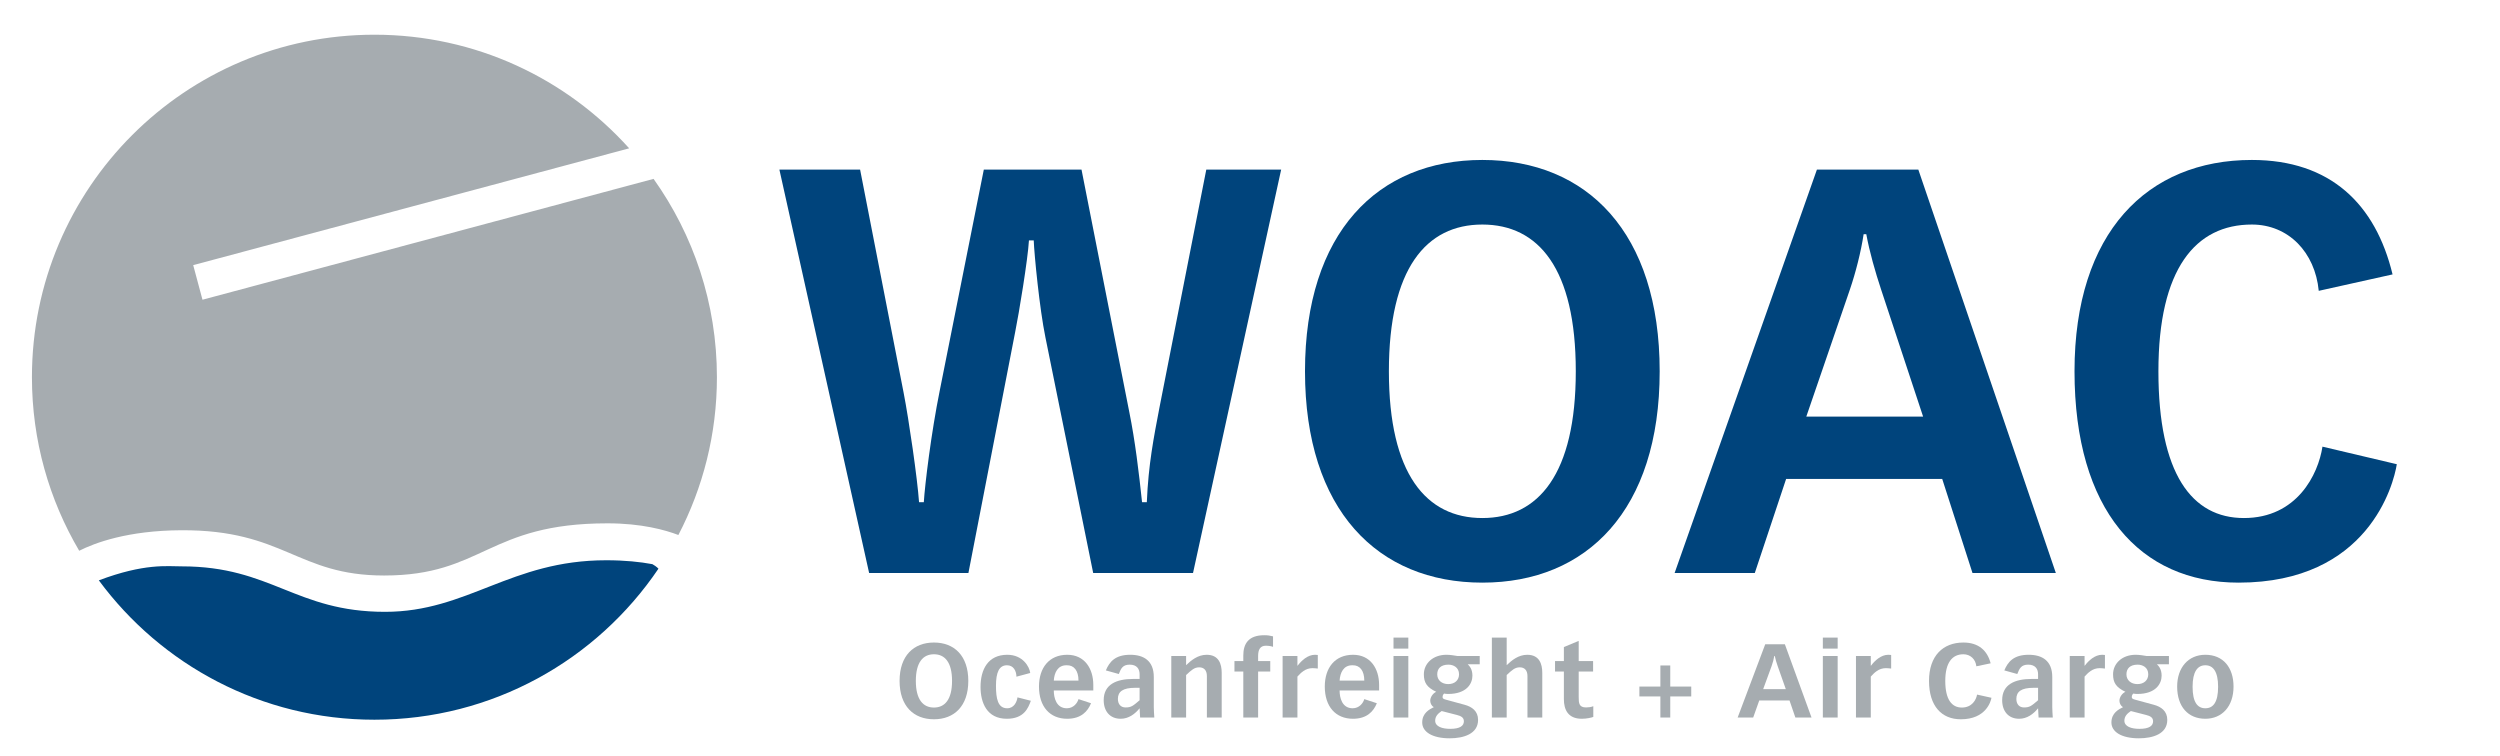 <svg clip-rule="evenodd" fill-rule="evenodd" stroke-linejoin="round" stroke-miterlimit="2" viewBox="0 0 486 147" xmlns="http://www.w3.org/2000/svg"><path d="m0 0h485.28v146.888h-485.28z" fill="none" stroke-width=".48"/><g fill-rule="nonzero"><path d="m62.011 108.146c10.045-.052 11.241 4.4 19.723 4.4 9.64 0 10.054-5.072 21.712-5.072 3.308 0 5.61.642 6.893 1.134 2.388-4.591 3.746-9.804 3.746-15.337 0-7.187-2.286-13.838-6.159-19.279l-43.845 11.748-.901-3.362 42.375-11.354c-6.093-6.778-14.929-11.044-24.761-11.044-18.386 0-33.29 14.905-33.29 33.291 0 6.158 1.679 11.921 4.594 16.869 1.508-.763 4.706-1.967 9.913-1.994" fill="#a6acb0" transform="matrix(2 0 0 2 -88.8 -113.212)"/><path d="m107.811 46.344c-1.182-.22-2.667-.379-4.484-.379-9.314 0-13.463 5.013-21.503 5.013-8.7 0-11.034-4.42-19.753-4.42-1.418 0-3.623-.315-8.065 1.36 6.063 8.212 15.798 13.546 26.788 13.546 11.491 0 21.623-5.823 27.606-14.678 0 0-.146-.193-.589-.442" fill="#00447c" transform="matrix(2 0 0 2 -88.8 16.984)"/><path d="m119.846 60.224h7.845l4.232 21.698c.516 2.644 1.342 8.372 1.497 10.63h.464c.104-1.708.723-6.775 1.549-10.85l4.283-21.478h9.496l4.645 23.571c.568 2.809.93 5.838 1.239 8.757h.464c.155-3.69.671-6.279 1.239-9.252l4.542-23.076h7.277l-8.567 39.212h-9.704l-4.644-22.911c-.568-2.753-1.084-8.04-1.135-9.418h-.465c-.103 1.818-.981 7.16-1.342 8.923l-4.542 23.406h-9.651z" fill="#00447c" transform="matrix(2 0 0 2 -88.179 -87.48)"/><path d="m197.256 79.829c0-9.968-3.613-14.264-9.084-14.264-5.47 0-9.083 4.296-9.083 14.264 0 9.969 3.613 14.264 9.083 14.264 5.471 0 9.084-4.295 9.084-14.264m-26.321 0c0-13.493 7.07-20.542 17.237-20.542s17.238 7.049 17.238 20.542-7.071 20.543-17.238 20.543-17.237-7.05-17.237-20.543" fill="#00447c" transform="matrix(2 0 0 2 -88.179 -87.479)"/><path d="m231.016 84.236-4.078-12.336c-.567-1.707-1.136-3.69-1.445-5.397h-.258c-.258 1.707-.775 3.745-1.342 5.397l-4.232 12.336zm-10.322-24.011h9.857l13.366 39.211h-8.102l-2.942-9.142h-15.173l-3.045 9.142h-7.793z" fill="#00447c" transform="matrix(2 0 0 2 -88.179 -87.48)"/><path d="m269.472 72.009c-.36-3.745-2.942-6.444-6.502-6.444-5.47 0-9.083 4.296-9.083 14.264 0 9.969 3.251 14.264 8.308 14.264 5.162 0 7.227-4.241 7.638-6.939l7.226 1.707c-.31 1.983-2.786 11.511-15.38 11.511-9.599 0-15.947-7.05-15.947-20.543s7.071-20.542 17.238-20.542c7.638 0 12.025 4.295 13.677 11.125z" fill="#00447c" transform="matrix(2 0 0 2 -88.179 -87.479)"/><path d="m.37-.097c-.106 0-.176-.078-.176-.259s.07-.259.176-.259.176.078.176.259-.07.259-.176.259zm0 .114c.197 0 .334-.128.334-.373s-.137-.373-.334-.373-.334.128-.334.373.137.373.334.373z" fill="#a6acb0" transform="matrix(20 0 0 20 174.158 139.488)"/><path d="m.401-.196c-.005.041-.032.106-.1.106-.09 0-.109-.092-.109-.218 0-.132.031-.2.107-.2.063 0 .091.054.092.111l.134-.036c-.007-.059-.071-.177-.223-.177-.186 0-.26.141-.26.313 0 .153.062.309.255.309.166 0 .208-.102.234-.175z" fill="#a6acb0" transform="matrix(20 0 0 20 189.778 139.488)"/><path d="m.416-.179c-.01.037-.048.089-.113.089-.103 0-.127-.102-.127-.173h.384v-.054c0-.158-.084-.293-.253-.293-.176 0-.275.126-.275.309 0 .195.106.313.274.313.136 0 .2-.072.232-.151zm-.24-.18c.005-.077.038-.151.126-.149.071-.002.114.053.114.149z" fill="#a6acb0" transform="matrix(20 0 0 20 201.338 139.488)"/><path d="m.382-0h.138c-.002-.025-.005-.079-.005-.102v-.292c0-.158-.098-.216-.229-.216-.146 0-.202.068-.237.152l.126.035c.021-.054.038-.091.106-.091.07 0 .096.043.096.093v.046h-.063c-.162 0-.286.053-.286.206 0 .108.061.181.165.181.077 0 .139-.046.184-.102zm-.005-.168c-.065.056-.082.07-.137.07-.046 0-.074-.032-.074-.083 0-.071.048-.108.168-.108h.043z" fill="#a6acb0" transform="matrix(20 0 0 20 213.998 139.488)"/><path d="m.416-0h.144v-.434c0-.088-.029-.176-.146-.176-.087 0-.152.055-.2.101v-.089h-.144v.598h.144v-.413c.052-.049.081-.075.127-.075.047 0 .075.029.075.085z" fill="#a6acb0" transform="matrix(20 0 0 20 226.298 139.488)"/><path d="m.099-0h.144v-.447h.118v-.102h-.118v-.049c0-.06.019-.1.075-.1.03 0 .055.005.07.011v-.102c-.031-.008-.053-.011-.086-.011-.152 0-.203.082-.203.197v.054h-.086v.102h.086z" fill="#a6acb0" transform="matrix(20 0 0 20 239.718 139.488)"/><path d="m.07-0h.144v-.398c.033-.036.076-.082.147-.082.016 0 .032.002.051.004v-.132c-.009-.001-.018-.002-.027-.002-.072 0-.132.057-.169.106h-.002v-.094h-.144z" fill="#a6acb0" transform="matrix(20 0 0 20 247.938 139.488)"/><path d="m.416-.179c-.01.037-.048.089-.113.089-.103 0-.127-.102-.127-.173h.384v-.054c0-.158-.084-.293-.253-.293-.176 0-.275.126-.275.309 0 .195.106.313.274.313.136 0 .2-.072.232-.151zm-.24-.18c.005-.077.038-.151.126-.149.071-.002.114.053.114.149z" fill="#a6acb0" transform="matrix(20 0 0 20 256.898 139.488)"/><path d="m.067-0h.144v-.598h-.144zm0-.67h.144v-.107h-.144z" fill="#a6acb0" transform="matrix(20 0 0 20 269.558 139.488)"/><path d="m.586-.598h-.216c-.032-.005-.07-.012-.108-.012-.13 0-.219.084-.219.19 0 .08.028.126.12.17-.033.015-.058.054-.058.086 0 .02.009.049.035.063-.042.021-.113.057-.113.149s.099.154.267.154c.136 0 .276-.043.276-.179 0-.086-.06-.128-.131-.147l-.18-.049c-.026-.007-.034-.012-.034-.026 0-.017.007-.026.015-.034.009.002.023.004.038.004.182 0 .237-.101.237-.178 0-.065-.03-.095-.046-.111h.117zm-.306.273c-.062 0-.107-.037-.107-.095 0-.056.035-.094.109-.094.047 0 .103.026.103.094 0 .057-.042.095-.105.095zm.084.3c.04.01.068.025.068.061 0 .044-.036.074-.133.074-.077 0-.146-.022-.146-.079 0-.044.029-.071.063-.094z" fill="#a6acb0" transform="matrix(20 0 0 20 275.938 139.488)"/><path d="m.07-0h.144v-.413c.052-.049.081-.075.127-.075.047 0 .075.029.075.085v.403h.144v-.434c0-.088-.029-.176-.146-.176-.087 0-.152.055-.2.101v-.268h-.144z" fill="#a6acb0" transform="matrix(20 0 0 20 288.618 139.488)"/><path d="m.383-.549h-.14v-.196l-.144.06v.136h-.086v.102h.086v.268c0 .101.039.191.174.191.048 0 .095-.011.112-.018v-.104c-.021.009-.051.012-.07.012-.069 0-.072-.041-.072-.103v-.246h.14z" fill="#a6acb0" transform="matrix(20 0 0 20 302.038 139.488)"/><path d="m.252-.301h-.204v.096h.204v.205h.096v-.205h.204v-.096h-.204v-.205h-.096z" fill="#a6acb0" transform="matrix(20 0 0 20 317.738 139.488)"/><path d="m.25-.276.082-.224c.011-.03.021-.067.026-.098h.005c.006.031.017.067.028.098l.079.224zm-.248.276h.151l.059-.166h.294l.057.166h.157l-.259-.712h-.191z" fill="#a6acb0" transform="matrix(20 0 0 20 337.76 139.488)"/><path d="m.067-0h.144v-.598h-.144zm0-.67h.144v-.107h-.144z" fill="#a6acb0" transform="matrix(20 0 0 20 353.02 139.488)"/><path d="m.07-0h.144v-.398c.033-.036.076-.082.147-.082.016 0 .032.002.051.004v-.132c-.009-.001-.018-.002-.027-.002-.072 0-.132.057-.169.106h-.002v-.094h-.144z" fill="#a6acb0" transform="matrix(20 0 0 20 359.4 139.488)"/><path d="m.642-.527c-.032-.124-.117-.202-.265-.202-.197 0-.334.128-.334.373s.123.373.309.373c.244 0 .292-.173.298-.209l-.14-.031c-.008.049-.048.126-.148.126-.098 0-.161-.078-.161-.259s.07-.259.176-.259c.069 0 .119.049.126.117z" fill="#a6acb0" transform="matrix(20 0 0 20 374.14 139.488)"/><path d="m.382-0h.138c-.002-.025-.005-.079-.005-.102v-.292c0-.158-.098-.216-.229-.216-.146 0-.202.068-.237.152l.126.035c.021-.054.038-.091.106-.091.07 0 .096.043.096.093v.046h-.063c-.162 0-.286.053-.286.206 0 .108.061.181.165.181.077 0 .139-.046.184-.102zm-.005-.168c-.065.056-.082.07-.137.07-.046 0-.074-.032-.074-.083 0-.071.048-.108.168-.108h.043z" fill="#a6acb0" transform="matrix(20 0 0 20 388.66 139.488)"/><path d="m.07-0h.144v-.398c.033-.036.076-.082.147-.082.016 0 .032.002.051.004v-.132c-.009-.001-.018-.002-.027-.002-.072 0-.132.057-.169.106h-.002v-.094h-.144z" fill="#a6acb0" transform="matrix(20 0 0 20 400.96 139.488)"/><path d="m.586-.598h-.216c-.032-.005-.07-.012-.108-.012-.13 0-.219.084-.219.19 0 .08.028.126.12.17-.033.015-.058.054-.058.086 0 .02.009.049.035.063-.042.021-.113.057-.113.149s.099.154.267.154c.136 0 .276-.043.276-.179 0-.086-.06-.128-.131-.147l-.18-.049c-.026-.007-.034-.012-.034-.026 0-.017.007-.026.015-.034.009.002.023.004.038.004.182 0 .237-.101.237-.178 0-.065-.03-.095-.046-.111h.117zm-.306.273c-.062 0-.107-.037-.107-.095 0-.056.035-.094.109-.094.047 0 .103.026.103.094 0 .057-.042.095-.105.095zm.084.3c.04.01.068.025.068.061 0 .044-.036.074-.133.074-.077 0-.146-.022-.146-.079 0-.044.029-.071.063-.094z" fill="#a6acb0" transform="matrix(20 0 0 20 409.92 139.488)"/><path d="m.182-.299c0-.147.048-.209.124-.209s.124.062.124.209c0 .151-.048.209-.124.209s-.124-.058-.124-.209zm-.15-.002c0 .195.106.313.274.313.16 0 .274-.118.274-.313 0-.183-.099-.309-.274-.309-.167 0-.274.126-.274.309z" fill="#a6acb0" transform="matrix(20 0 0 20 422.6 139.488)"/></g></svg>